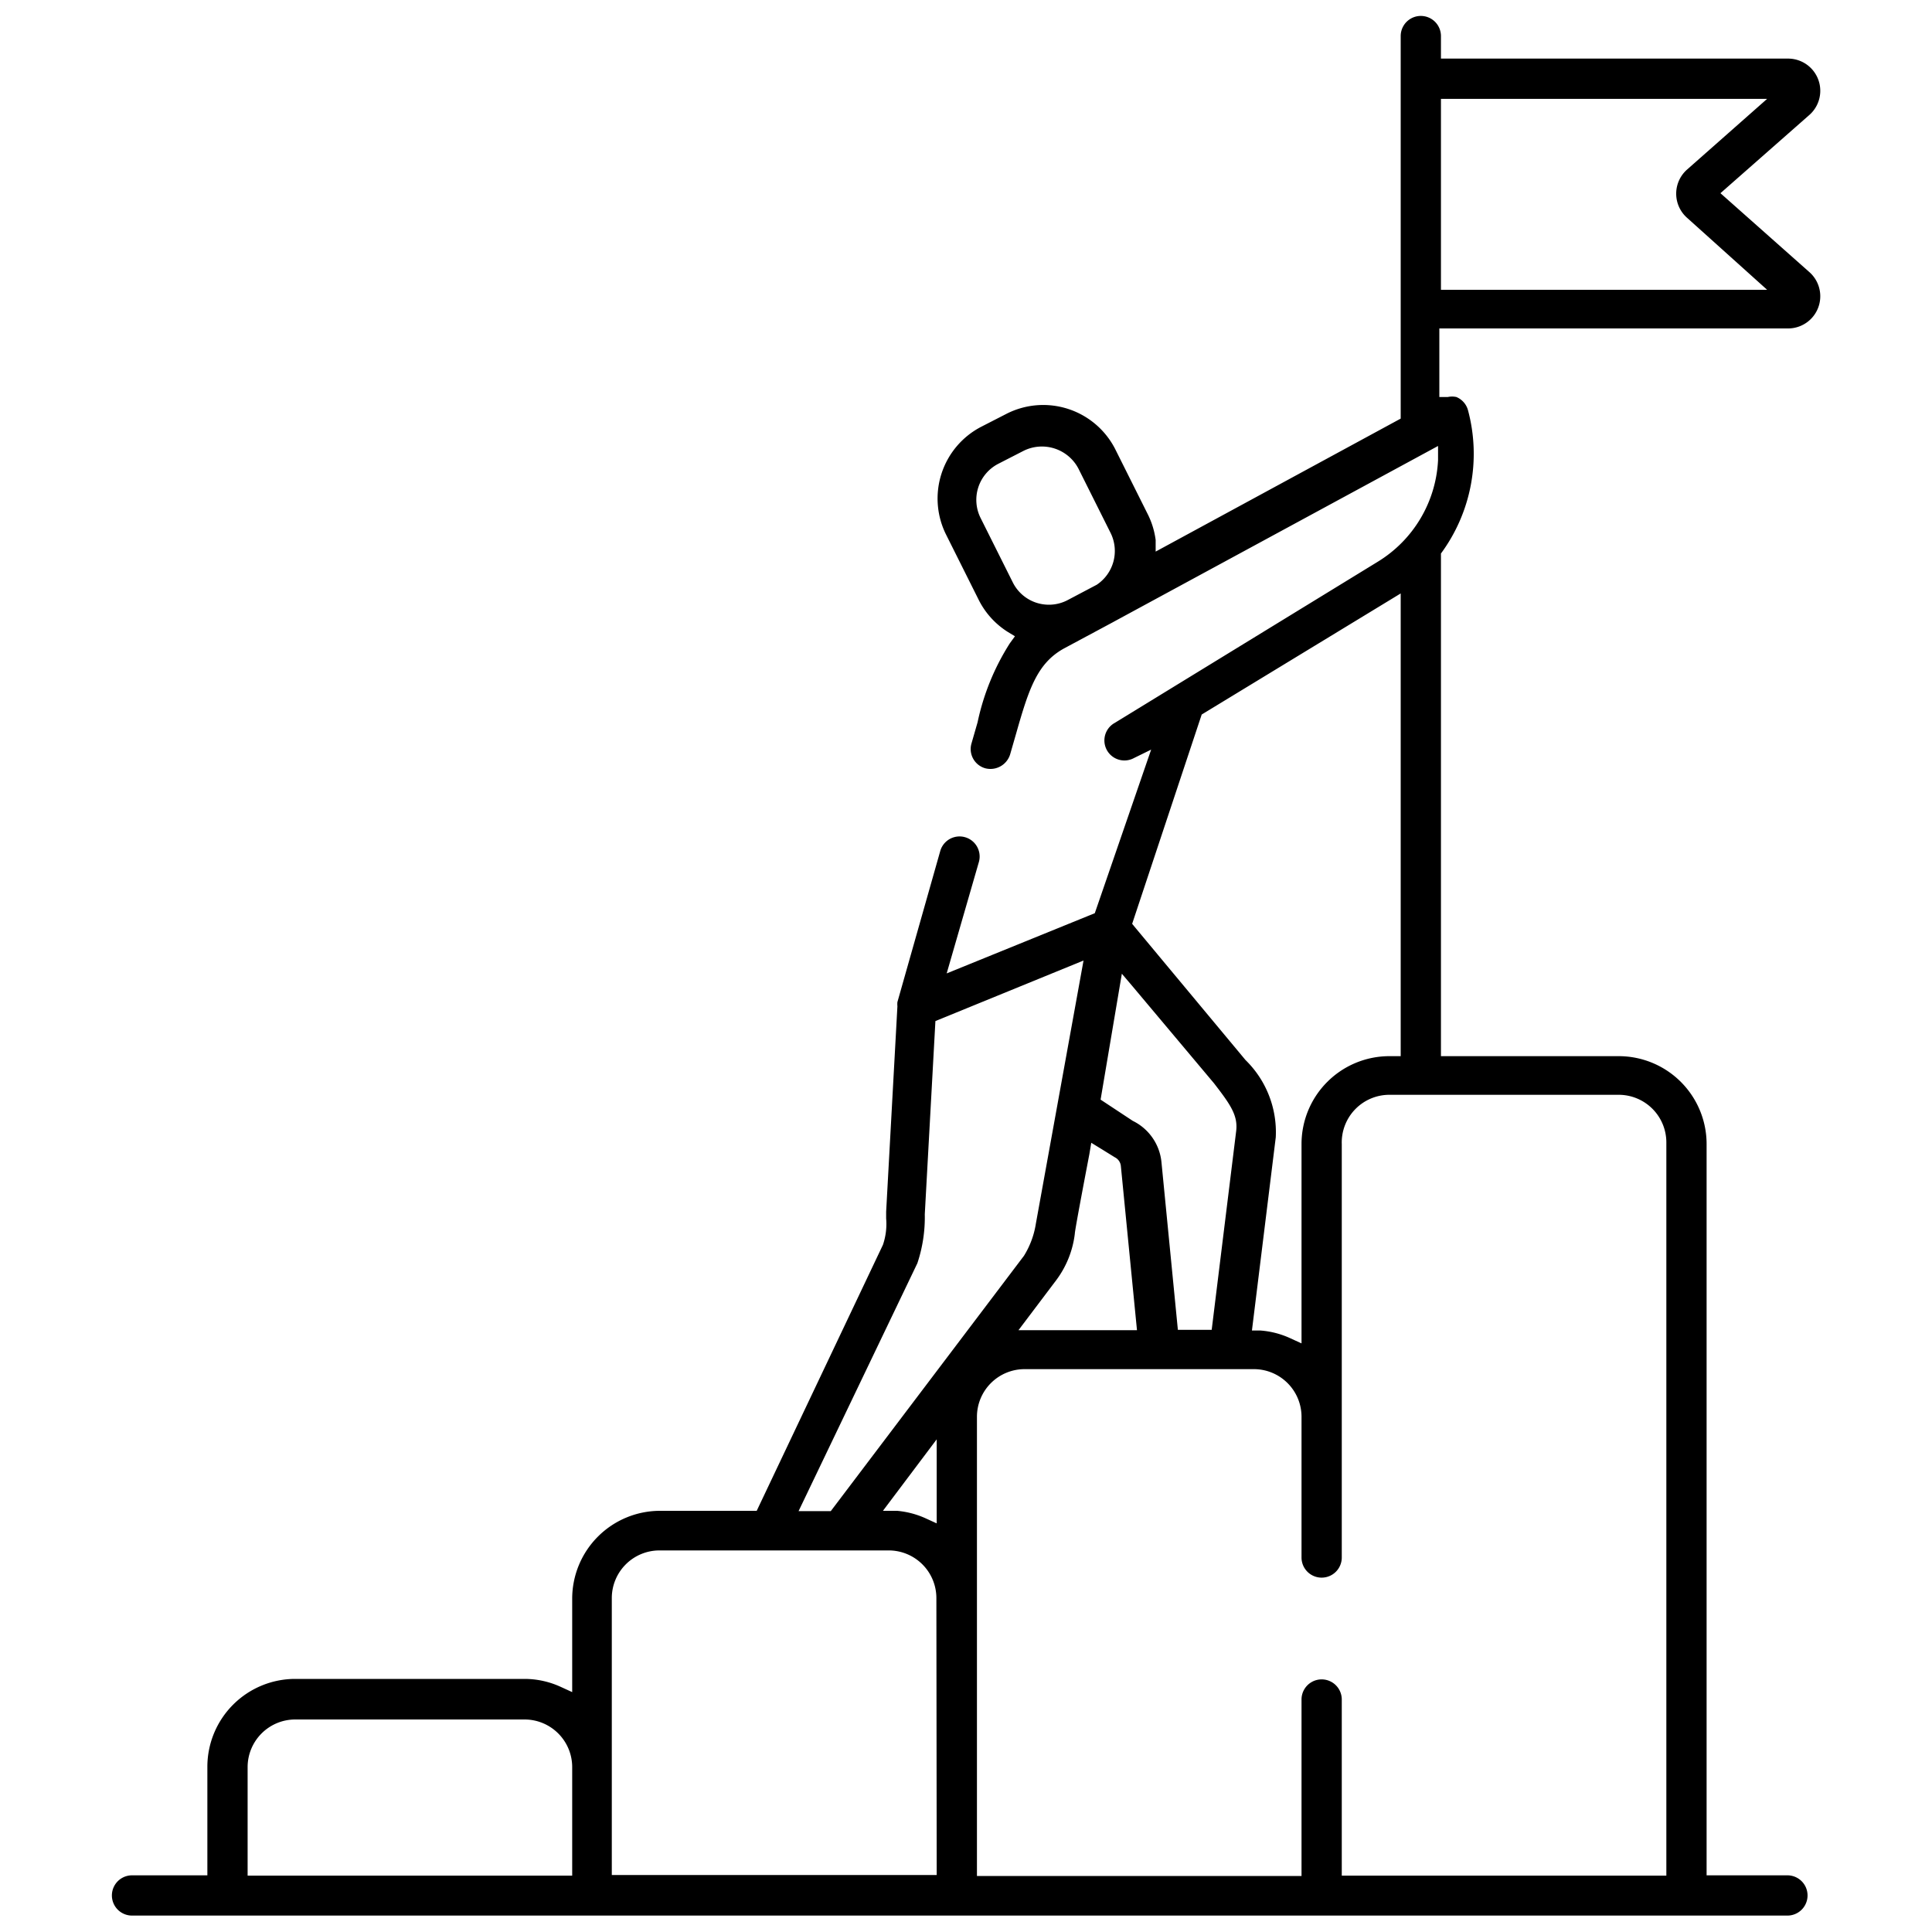 <svg id="элементы" xmlns="http://www.w3.org/2000/svg" viewBox="0 0 60 60"><title>about_4</title><path d="M53.43,6l2.75-2.42a1,1,0,0,0-.67-1.76H44.75v-.7a.62.62,0,1,0-1.25,0V13l-7.61,4.13,0-.36a2.52,2.52,0,0,0-.26-.83l-1-2a2.51,2.51,0,0,0-3.37-1.09l-.78.4a2.51,2.51,0,0,0-1.09,3.37l1,2a2.5,2.5,0,0,0,.9,1l.23.14-.16.22a7.41,7.41,0,0,0-1,2.45l-.19.66a.62.62,0,0,0,.43.77.64.64,0,0,0,.77-.43l.19-.66c.39-1.37.65-2.17,1.48-2.63l1.51-.81.11-.06,10-5.42,0,.44a3.92,3.92,0,0,1-1.88,3.16l-8.16,5a.62.62,0,0,0,.6,1.09l.53-.26L34,28.36,29.4,30.23l1-3.46a.62.62,0,1,0-1.2-.34l-1.33,4.69a.63.63,0,0,0,0,.13l-.35,6.38c0,.06,0,.13,0,.21a2,2,0,0,1-.1.82l-3.92,8.26h-3a2.73,2.73,0,0,0-2.73,2.73v2.9l-.35-.16a2.7,2.7,0,0,0-1.13-.25H9.17a2.73,2.73,0,0,0-2.73,2.73v3.37H4.1a.62.62,0,1,0,0,1.25H55.51a.62.62,0,0,0,0-1.25H53V35.53a2.73,2.73,0,0,0-2.73-2.73H44.75V17.26l0-.07a5.22,5.22,0,0,0,.84-4.45.62.62,0,0,0-.36-.41.63.63,0,0,0-.27,0h-.26V10.2H55.51a1,1,0,0,0,.67-1.76ZM34.06,18.16l-.91.48a1.25,1.25,0,0,1-.57.14,1.27,1.27,0,0,1-.39-.06,1.25,1.25,0,0,1-.73-.62l-1-2a1.26,1.26,0,0,1,.55-1.7l.78-.4a1.28,1.28,0,0,1,1.7.55l1,2A1.26,1.26,0,0,1,34.06,18.16ZM17.77,58.25H7.69V54.88A1.48,1.48,0,0,1,9.17,53.4h7.12a1.48,1.48,0,0,1,1.48,1.48ZM37.32,22.19l6.18-3.76V32.8h-.35a2.73,2.73,0,0,0-2.73,2.73v6.19l-.35-.16a2.69,2.69,0,0,0-.93-.24l-.26,0,.74-6a3.13,3.13,0,0,0-.94-2.4L35.25,28.8l-.09-.11Zm-2.48,8.05.34.4,2.52,3c.51.66.75,1,.69,1.49l-.76,6.17H36.58l-.51-5.21a1.6,1.6,0,0,0-.89-1.28l-1-.66Zm-.95,5.25.31.19.42.26a.34.34,0,0,1,.19.28l.5,5.09H31.63l1.17-1.55a3,3,0,0,0,.58-1.45c0-.12.45-2.46.45-2.46Zm-5.4,3.74a4.51,4.51,0,0,0,.23-1.52l.33-6,4.6-1.88L32.17,38a2.67,2.67,0,0,1-.37,1l-6,7.93h-1Zm.6,19H19v-8.6a1.48,1.48,0,0,1,1.48-1.48h7.12a1.48,1.48,0,0,1,1.48,1.48Zm0-10.92-.35-.16a2.72,2.72,0,0,0-.88-.23l-.44,0,1.67-2.22ZM50.27,34a1.48,1.48,0,0,1,1.48,1.48V58.25H41.67V52.78a.62.62,0,0,0-1.25,0v5.48H30.34V44a1.48,1.48,0,0,1,1.48-1.48h7.12A1.48,1.48,0,0,1,40.42,44v4.37a.62.62,0,0,0,1.25,0V35.53A1.48,1.48,0,0,1,43.15,34ZM44.75,9V3.07H54.88L52.4,5.26a1,1,0,0,0,0,1.51L54.88,9Z"/></svg>
